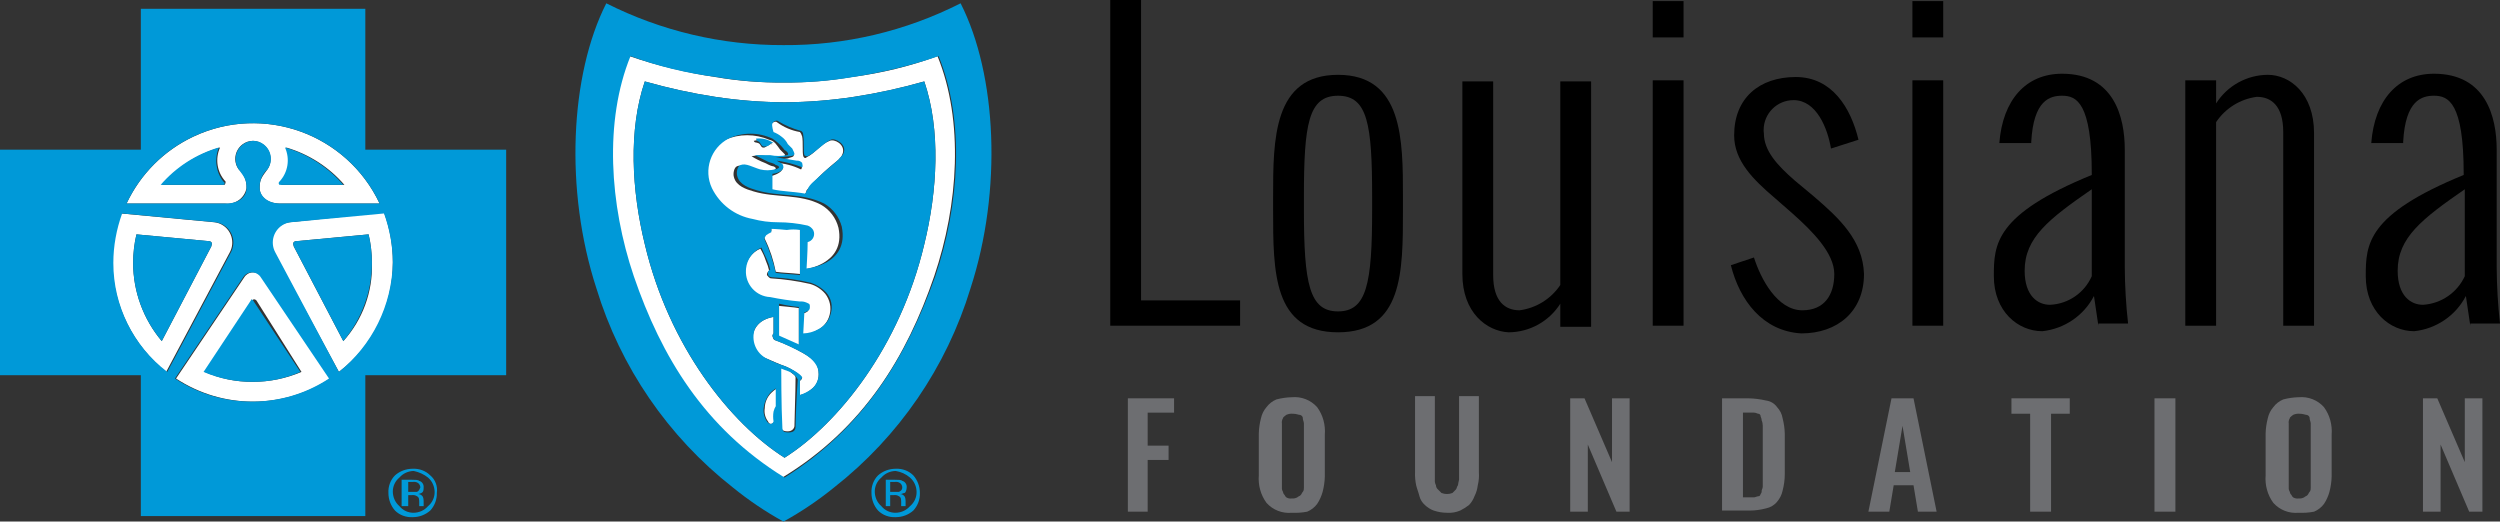 <?xml version="1.0" encoding="UTF-8"?>
<svg xmlns="http://www.w3.org/2000/svg" id="Layer_1" viewBox="0 0 227.2 47.4">
  <rect x="0" y="0" width="227.2" height="47.4" fill="#333333" stroke="none"/>
  <defs>
    <style>.cls-1{fill:#fff;}.cls-2{fill:#0099d8;}.cls-3{fill:#6d6e71;}</style>
  </defs>
  <g id="Layer_2">
    <g id="Layer_1-2">
      <g id="_Group_">
        <path id="_Path_" d="m100.9,29.6V0h2.8v27.3h9v2.3h-11.8Z"></path>
        <path id="_Compound_Path_" d="m115.7,19.1v-1.2c0-5.2,0-11.1,5.9-11.1s5.9,5.9,5.9,11.1v1.2c0,5.6,0,11.1-5.9,11.1s-5.9-5.5-5.9-11.1Zm2.8-1.2v1.2c0,6.7.5,9.2,3.1,9.2s3.1-2.5,3.1-9.2v-1.2c0-6.6-.4-9.2-3.1-9.2s-3.1,2.6-3.1,9.2Z"></path>
        <path id="_Path_2" d="m132.9,24.9V7.4h2.8v17.6c0,2.4,1.1,3.2,2.4,3.2,1.51-.2,2.86-1.04,3.7-2.3V7.4h2.8v22.3h-2.8v-2.1c-1.02,1.61-2.79,2.59-4.7,2.6-2-.1-4.2-1.8-4.2-5.3Z"></path>
        <path id="_Compound_Path_2" d="m150.2,3.4V.1h2.8v3.3h-2.8Zm0,26.2V7.3h2.8v22.3h-2.8Z"></path>
        <path id="_Path_3" d="m157.3,24.1l2.1-.7c.6,1.9,2.1,4.8,4.4,4.8,2,0,2.9-1.4,2.9-3.3s-2-3.9-3.8-5.5l-1.6-1.4c-2-1.7-3.7-3.4-3.7-5.7,0-3.4,2.3-5.3,5.6-5.3s5,2.8,5.7,5.7l-2.5.8c-.3-1.8-1.3-4.4-3.4-4.4-1.5,0-2.71,1.21-2.72,2.7,0,.1,0,.2.02.3,0,1.6,1.2,2.9,2.8,4.3l1.8,1.5c2.2,1.9,4.4,3.9,4.5,7,0,3.4-2.4,5.4-5.7,5.4-3.5-.2-5.6-3-6.4-6.2Z"></path>
        <path id="_Compound_Path_3" d="m173.8,3.4V.1h2.8v3.3h-2.8Zm0,26.2V7.3h2.8v22.3h-2.8Z"></path>
        <path id="_Compound_Path_4" d="m190.7,29.6l-.4-2.7c-.93,1.79-2.7,2.99-4.7,3.2-2.2,0-4.4-1.8-4.4-5,0-2.9.1-5.6,8.9-9.2v-.1c0-6.5-1.4-7.1-2.7-7.1-1.1,0-2.6.4-2.8,4.2v.1h-2.9c.3-3.9,2.4-6.3,5.7-6.3,4.7,0,5.7,3.9,5.7,6.9v10.7c.01,1.7.11,3.41.3,5.1h-2.7v.2Zm-.6-4.5v-7.9c-3.9,2.7-6.1,4.4-6.1,7.4,0,2.3,1.2,3.1,2.3,3.1,1.66-.07,3.13-1.08,3.8-2.6h0Z"></path>
        <path id="_Path_4" d="m198.6,29.6V7.3h2.8v2.1c1.02-1.61,2.79-2.59,4.7-2.6,2,0,4.2,1.7,4.2,5.3v17.5h-2.8V12c0-2.4-1.1-3.2-2.4-3.2-1.51.2-2.86,1.04-3.7,2.3v18.5h-2.8Z"></path>
        <path id="_Compound_Path_5" d="m224.5,29.6l-.4-2.7c-.93,1.79-2.7,2.99-4.7,3.2-2.2,0-4.4-1.8-4.4-5,0-2.9.1-5.6,8.9-9.2v-.1c0-6.5-1.4-7.1-2.7-7.1-1.1,0-2.6.4-2.8,4.2v.1h-2.9c.3-3.9,2.4-6.3,5.7-6.3,4.7,0,5.7,3.9,5.7,6.9v10.7c.01,1.7.11,3.41.3,5.1h-2.7v.2Zm-.5-4.5v-7.9c-3.9,2.7-6.1,4.4-6.1,7.4,0,2.3,1.2,3.1,2.3,3.1,1.65-.1,3.11-1.1,3.8-2.6Z"></path>
      </g>
      <g id="_Group_2">
        <g id="_Group_3">
          <path id="_Compound_Path_6" class="cls-2" d="m36.7,46h.4v-1h.3c.17-.03.35,0,.5.1.2.1.2.3.2.6v.3h.4v-.5c0-.14-.03-.28-.1-.4-.1-.12-.24-.2-.4-.2.1-.02.21-.05.3-.1.2-.1.2-.3.2-.5.03-.27-.14-.53-.4-.6-.1-.1-.4-.1-.7-.1h-.9v2.4h.2Zm1.2-1.3h-.8v-.9h.4c.17-.03.35,0,.5.1.12.1.2.24.2.4-.1.2-.1.3-.3.4m1.2-1.5c-.42-.42-1.01-.63-1.6-.6-.59,0-1.16.21-1.6.6-.42.42-.63,1.01-.6,1.6,0,.59.21,1.16.6,1.6.42.42,1.01.63,1.6.6.59,0,1.16-.21,1.6-.6.4-.43.62-1.01.6-1.6.09-.6-.13-1.21-.6-1.6m-.2.2c.38.33.59.8.6,1.3.01.5-.21.98-.6,1.3-.33.38-.8.59-1.3.6-.5.01-.98-.21-1.3-.6-.38-.33-.59-.8-.6-1.3-.01-.5.21-.98.6-1.3.33-.38.8-.59,1.3-.6.47.1.92.3,1.3.6"></path>
          <path id="_Compound_Path_7" class="cls-2" d="m80.5,46h.4v-1h.3c.17-.03.35,0,.5.1.2.1.2.3.2.6v.3h.4v-.5c0-.14-.03-.28-.1-.4-.1-.12-.24-.2-.4-.2.2,0,.3-.1.4-.1s.2-.3.2-.5c.03-.27-.14-.53-.4-.6-.1-.1-.4-.1-.7-.1h-.8v2.4Zm1.2-1.3h-.8v-.9h.4c.17-.03.35,0,.5.1.12.1.2.24.2.4,0,.2-.1.3-.3.4m1.3-1.5c-.42-.42-1.01-.63-1.6-.6-.59,0-1.16.21-1.6.6-.42.42-.63,1.01-.6,1.6,0,.59.21,1.16.6,1.6.42.42,1.01.63,1.6.6.59,0,1.16-.21,1.6-.6.4-.43.62-1.01.6-1.6,0-.59-.21-1.16-.6-1.6m-.3.2c.38.33.59.8.6,1.3.01.5-.21.98-.6,1.3-.33.38-.8.59-1.3.6-.5.01-.98-.21-1.3-.6-.38-.33-.59-.8-.6-1.3-.01-.5.21-.98.6-1.3.33-.38.8-.59,1.3-.6.48.08.93.28,1.3.6"></path>
          <g id="_Group_4">
            <path id="_Compound_Path_8" class="cls-1" d="m26.3,20.2c-1.02.14-1.73,1.08-1.59,2.09.03.21.09.42.19.61l5.9,10.9h0c3.11-2.38,4.92-6.08,4.9-10,0-1.53-.28-3.06-.8-4.5l-8.6.9Zm4.9,10.8l-4.5-8.6c-.1-.3-.1-.5.4-.5l6.4-.6c.2.85.3,1.72.3,2.6.09,2.61-.84,5.16-2.6,7.1Z"></path>
            <path id="_Compound_Path_9" class="cls-1" d="m15.1,33.8h0l5.8-10.9c.47-.91.12-2.03-.79-2.51-.19-.1-.39-.16-.61-.19l-8.5-.8h0c-.52,1.44-.8,2.97-.8,4.5.09,3.86,1.88,7.49,4.9,9.9Zm-2.7-12.5l6.4.6c.5,0,.5.2.4.5l-4.5,8.6c-1.67-1.99-2.6-4.5-2.6-7.1,0-.88.1-1.75.3-2.6Z"></path>
            <path id="_Compound_Path_10" class="cls-1" d="m22.2,25.2l-6.2,9.2h0c4.25,2.8,9.75,2.8,14,0l-6.2-9.2c-.27-.44-.85-.58-1.29-.31-.12.08-.23.18-.31.31Zm5.2,8.6c-1.39.59-2.89.9-4.4.9-1.51.02-3.02-.29-4.4-.9l4.3-6.5q.1-.1.2-.1t.2.1l4.1,6.5Z"></path>
            <path id="_Compound_Path_11" class="cls-1" d="m22.4,17.1c.04-.64-.22-1.27-.7-1.7-.54-.72-.38-1.74.34-2.28.28-.21.61-.32.96-.32.92.04,1.63.81,1.59,1.73-.01.31-.11.62-.29.87-.6.8-.7,1-.7,1.7s.6,1.4,1.9,1.4h9c-2.99-6.35-10.56-9.08-16.91-6.09-2.68,1.26-4.83,3.41-6.09,6.09h9c.9.1,1.73-.51,1.9-1.4Zm3.1-.6c.76-.85.96-2.06.5-3.1,2.06.6,3.9,1.78,5.3,3.4h-5.7c-.2-.1-.2-.2-.1-.3Zm-5.1.3h-5.7c1.4-1.62,3.24-2.8,5.3-3.4-.47,1.04-.28,2.26.5,3.1.01.11-.02.22-.1.3Z"></path>
            <path id="_Compound_Path_12" class="cls-2" d="m46,13.6h-12.8V.8H12.8v12.8H0v20.5h12.8v12.8h20.4v-12.8h12.8V13.6Zm-23-2.4c4.93,0,9.41,2.84,11.5,7.3h-9c-1.3,0-1.9-.8-1.9-1.4-.04-.64.22-1.27.7-1.7.54-.72.38-1.74-.34-2.28-.28-.21-.61-.32-.96-.32-.92.04-1.63.81-1.59,1.73.01.31.11.62.29.87.6.8.7,1,.7,1.7s-.6,1.4-1.9,1.4h-9c2.09-4.46,6.57-7.31,11.5-7.3Zm6.9,23.2h0c-4.25,2.8-9.75,2.8-14,0h0l6.2-9.2c.27-.44.85-.58,1.29-.31.12.08.23.18.31.31l6.2,9.2Zm-19.6-10.5c0-1.53.28-3.06.8-4.5h0l8.5.8c1.02.14,1.73,1.08,1.59,2.09-.03.21-.09.42-.19.61l-5.8,10.9h0c-3.09-2.36-4.9-6.02-4.9-9.9Zm20.5,9.9h0l-5.8-10.9c-.47-.91-.12-2.03.79-2.51.19-.1.39-.16.61-.19l8.5-.8h0c.52,1.44.8,2.97.8,4.5-.09,3.86-1.88,7.49-4.9,9.9Z"></path>
            <path id="_Path_5" class="cls-2" d="m19.2,22.4c.1-.3.1-.5-.4-.5l-6.4-.6c-.2.85-.3,1.72-.3,2.6,0,2.6.93,5.11,2.6,7.1l4.5-8.6Z"></path>
            <path id="_Path_6" class="cls-2" d="m19.9,13.4c-2.06.6-3.9,1.78-5.3,3.4h5.7c.1,0,.2-.2,0-.3-.69-.88-.84-2.07-.4-3.1Z"></path>
            <path id="_Path_7" class="cls-2" d="m27.1,21.9c-.5,0-.5.2-.4.5l4.5,8.6c1.67-1.99,2.6-4.5,2.6-7.1,0-.88-.1-1.75-.3-2.6l-6.4.6Z"></path>
            <path id="_Path_8" class="cls-2" d="m31.2,16.8c-1.4-1.62-3.24-2.8-5.3-3.4.47,1.04.28,2.26-.5,3.1-.08.06-.1.18-.03.27,0,.01.02.02.03.03h5.8Z"></path>
            <path id="_Path_9" class="cls-2" d="m22.8,27.3l-4.3,6.5c1.39.59,2.89.9,4.4.9,1.51.02,3.02-.29,4.4-.9l-4.3-6.5q-.1-.1-.2-.1c.1,0,0,0,0,.1Z"></path>
          </g>
          <g id="_Group_5">
            <path id="_Path_10" class="cls-1" d="m70.1,20.7v.3s-.5.2-.5.3-.2.2-.1.4c.47.95.8,1.96,1,3,.7.1,1.3.1,2.2.2v-4.1s-.5-.1-1.2-.2c-1,.1-1.4.1-1.4.1Z"></path>
            <path id="_Path_11" class="cls-1" d="m70.8,30.6l.9.4.9.4v-3.4c-.6-.1-1-.1-1.8-.2v2.8Z"></path>
            <path id="_Path_13" class="cls-1" d="m70.9,12.6c.2.2.4.5.6.7s.2.3.4.4.3.4.2.5-.3.1-.5.2c-.4.07-.8.1-1.2.1,0,0,1.4.2,1.9.3.3.1.4.1.5.2.1.11.1.29,0,.4-.72-.35-1.5-.56-2.3-.6.2.04.37.15.5.3.1.1.2.2.1.3-.2.4-1,.6-1,.6v1.3c.9.2,1.9.1,3,.4.11-.11.18-.25.2-.4.34-.42.71-.82,1.1-1.2.54-.53,1.11-1.03,1.7-1.5.24-.17.42-.42.5-.7.2-.8-.8-1.3-1.2-1.1-.8.3-1.3,1.1-2.1,1.5-.1.1-.2.1-.3-.1-.1-.4,0-1.3-.1-1.8q-.1-.3-.2-.4c-.76-.13-1.48-.44-2.1-.9-.1-.1-.4,0-.5.2-.05.33-.05.67,0,1,.29.04.56.14.8.3Z"></path>
            <path id="_Compound_Path_13" class="cls-1" d="m70.4,20.3c.91,0,1.81.1,2.7.3.22.04.41.19.5.4.2.37.06.83-.31,1.03-.06.03-.12.06-.19.07,0,.8-.1,2.4-.1,2.4,0,0,3.9-.4,3.2-3.8-.22-.89-.8-1.65-1.6-2.1-1.9-1-4.1-.6-6.1-1.2-.7-.2-1.6-.5-1.8-1.3-.1-.3,0-.9.3-1,.5-.2,1.1.3,1.8.4.43.1.87.1,1.3,0,.2,0,.4-.1.4-.2s-.2-.2-.3-.2-.5-.2-.7-.3c-.42-.16-.82-.36-1.2-.6.46-.1.94-.1,1.4,0h1.5c.1,0,.2-.1.1-.2s-.3-.3-.4-.4c-.3-.4-.5-.8-1-.9-1.28-.55-2.72-.55-4,0-1.61.87-2.26,2.84-1.5,4.5.67,1.38,1.91,2.41,3.4,2.8,1.1.2,1.8.2,2.6.3Zm-.2-7.2h-.2c-.2.1-.3.2-.5.3-.4.1-.3-.3-.6-.4s-.3,0-.4-.2c.58-.16,1.21-.05,1.7.3Z"></path>
            <path id="_Path_14" class="cls-1" d="m72.6,27.5c.2,0,.41.03.6.1.2.1.3.2.3.3.01.14-.02.28-.1.4-.12.09-.26.15-.4.2l-.1,1.9c.49-.01.98-.15,1.4-.4.55-.28.96-.8,1.1-1.4.17-.66.02-1.36-.4-1.9-.37-.43-.85-.75-1.4-.9-1.15-.26-2.32-.43-3.5-.5-.2,0-.3-.2-.4-.3-.01-.16.06-.31.2-.4-.07-.31-.17-.61-.3-.9-.12-.38-.29-.75-.5-1.1-.78.33-1.31,1.06-1.4,1.9-.17,1.29.71,2.49,2,2.7,1.1.1,1.9.2,2.9.3Z"></path>
            <path id="_Compound_Path_14" class="cls-1" d="m84.9,25.1c2.2-6.5,2.7-14.1.3-20-2.52.93-5.14,1.56-7.8,1.9-2.05.35-4.12.52-6.2.5h0c-2.08.02-4.15-.15-6.2-.5-2.65-.4-5.26-1.03-7.8-1.9-2.4,5.9-1.9,13.5.3,20,2.5,7.3,6.4,13.8,13.6,18.3,7.4-4.5,11.3-11,13.8-18.3Zm-13.6,16.5h0c-4.9-3.1-10.5-10.1-12.7-19.4-1.2-4.9-1.5-10.4,0-14.8,2.1.6,4.24,1.07,6.4,1.4,2.09.32,4.19.48,6.3.5h0c2.11-.02,4.21-.18,6.3-.5,2.16-.33,4.3-.8,6.4-1.4,1.5,4.4,1.2,9.9,0,14.8-2.2,9.3-7.8,16.3-12.7,19.4Z"></path>
            <path id="_Path_15" class="cls-1" d="m70.1,35.7c-.38.37-.59.87-.6,1.4-.07.42.04.86.3,1.2.1.3.4.3.6,0s0-.4,0-.9c.06-.19.17-.36.3-.5v-1.6c-.1,0-.3.1-.6.4Z"></path>
            <path id="_Path_16" class="cls-1" d="m73,32.1c-.83-.48-1.7-.88-2.6-1.2-.1,0-.2-.3-.2-.4.01-.08.05-.15.1-.2v-1.5c-.31.05-.62.15-.9.3-.93.5-1.28,1.65-.79,2.58.23.43.62.76,1.09.92.5.2,1.1.5,1.7.7.56.24,1.07.58,1.5,1-.01.13-.09.24-.2.3v1.3c.37-.07.72-.24,1-.5.46-.31.72-.84.7-1.4,0-.8-.3-1.3-1.4-1.9Z"></path>
            <path id="_Path_17" class="cls-1" d="m71.7,33.7c-.2-.1-.8-.3-.8-.3,0,0,0,3.5.1,5.3,0,.4.2.5.6.5s.6-.3.6-.5c0-.6.1-3.1.1-4.4q0-.1-.1-.2c-.1-.1-.4-.3-.5-.4Z"></path>
            <path id="_Compound_Path_15" class="cls-2" d="m88.2,26.2c2.9-8.9,2.4-19.4-.9-25.9-4.99,2.53-10.51,3.84-16.1,3.8-5.59.02-11.11-1.28-16.1-3.8-3.3,6.5-3.8,17-.9,25.9,2.18,7.16,6.51,13.48,12.4,18.1,1.44,1.17,2.98,2.21,4.6,3.1,1.62-.89,3.16-1.93,4.6-3.1,5.89-4.62,10.22-10.94,12.4-18.1Zm-16.9,17.2h0c-7.3-4.5-11.2-11-13.7-18.3-2.2-6.5-2.7-14.1-.3-20,2.52.93,5.14,1.56,7.8,1.9,2.05.35,4.12.52,6.2.5h0c2.08.02,4.15-.15,6.2-.5,2.65-.4,5.26-1.03,7.8-1.9,2.4,5.9,1.9,13.5-.3,20-2.6,7.3-6.5,13.8-13.7,18.3Z"></path>
            <path id="_Compound_Path_16" class="cls-2" d="m84,22.2c1.2-4.9,1.5-10.4,0-14.8-2.1.6-4.24,1.07-6.4,1.4-2.09.32-4.19.48-6.3.5h0c-2.11-.02-4.21-.18-6.3-.5-2.16-.33-4.3-.8-6.4-1.4-1.5,4.4-1.2,9.9,0,14.8,2.2,9.3,7.8,16.3,12.7,19.4,4.9-3.1,10.5-10.1,12.7-19.4Zm-13.8-11c.1-.2.4-.3.5-.2.65.4,1.36.7,2.1.9q.2.1.2.4c.1.6,0,1.4.1,1.8.08.08.19.11.3.1.8-.4,1.3-1.1,2.1-1.5.4-.2,1.4.4,1.2,1.1-.1.4-.3.4-.5.7-.5.5-1.1.9-1.7,1.5-.4.4-.9.7-1.1,1.2-.09.12-.15.26-.2.4-1.1-.2-2.2-.2-3-.4v-1.4s.9-.1,1-.6c0-.11-.03-.21-.1-.3-.1-.1-.4-.2-.5-.3.79.11,1.56.31,2.3.6.1-.1,0-.3,0-.4-.12-.14-.31-.22-.5-.2-.5-.1-1.9-.3-1.9-.3.4,0,.8-.04,1.2-.1.3,0,.5-.1.5-.2s-.1-.3-.2-.5l-.4-.4c-.14-.28-.34-.52-.6-.7-.21-.17-.45-.3-.7-.4,0,0-.2-.6-.1-.8Zm-5.5,5.9c-.78-1.66-.12-3.64,1.5-4.5,1.27-.6,2.73-.6,4,0,.38.25.72.55,1,.9.1.2.3.2.4.4s-.1.2-.1.2c-.5.1-1,.1-1.5,0h-1.4l1.2.6c.2.1.5.1.7.3.1,0,.3.1.3.2s-.3.2-.4.2c-.43.1-.87.1-1.3,0-.7-.2-1.3-.6-1.8-.4-.3.1-.4.7-.3,1,.2.8,1.1,1.1,1.8,1.3,2,.6,4.1.2,6.1,1.2.79.46,1.37,1.22,1.6,2.1.7,3.5-3.2,3.8-3.2,3.8,0,0,.1-1.6.1-2.4.41-.09.66-.5.57-.91-.02-.07-.04-.13-.07-.19-.12-.18-.29-.33-.5-.4-.89-.2-1.79-.3-2.7-.3-.78,0-1.55-.1-2.3-.3-1.61-.29-2.98-1.33-3.7-2.8Zm8,3.8v4.1c-.9-.1-1.5-.1-2.2-.2-.23-1.03-.56-2.04-1-3-.1-.2.1-.3.1-.4.16-.11.32-.22.5-.3v-.3s.4,0,1.4.1c.4-.06.8-.06,1.2,0Zm-4.9,3.5c.09-.84.62-1.57,1.4-1.9.1.2.3.7.5,1.1.13.29.23.59.3.9-.16.05-.25.22-.2.39,0,0,0,0,0,.01,0,.2.2.3.4.3,1.18.06,2.35.23,3.5.5.53.18,1.02.49,1.4.9.45.52.6,1.24.4,1.9-.14.6-.55,1.12-1.1,1.4-.42.25-.91.39-1.4.4l.1-1.9c.14-.05.28-.11.4-.2.1-.1.1-.2.1-.4s-.1-.2-.3-.3c-.19-.08-.39-.12-.6-.1-.91-.08-1.81-.22-2.7-.4-1.29-.06-2.28-1.16-2.21-2.44,0-.05,0-.11.01-.16Zm4.8,3.5v3.4l-.9-.4-.9-.4v-2.9c.59.14,1.19.24,1.8.3Zm-2.3,9.5c-.05.3-.05.6,0,.9-.1.3-.4.3-.6,0-.24-.35-.35-.78-.3-1.2.06-.52.27-1,.6-1.4.15-.16.31-.29.5-.4v1.6c.1-.1-.1.1-.2.5Zm2,1.4c0,.2-.1.5-.6.5s-.6-.1-.6-.5c-.1-1.8-.1-5.3-.1-5.3,0,0,.5.2.8.3.23.13.43.3.6.5,0,.1.1.1.1.2-.1,1.2-.2,3.7-.2,4.3Zm1.4-3.4c-.31.21-.65.38-1,.5v-1.3s.2-.2.2-.3c-.1-.3-1-.8-1.5-1-.58-.19-1.15-.42-1.7-.7-1-.49-1.47-1.65-1.1-2.7.18-.34.46-.62.8-.8.28-.15.59-.25.9-.3v1.5c-.05.05-.09.12-.1.2.03.15.09.29.2.4.89.34,1.76.74,2.6,1.2,1,.6,1.4,1.2,1.4,1.9,0,.55-.26,1.07-.7,1.4Z"></path>
            <path id="_Path_18" class="cls-2" d="m69,12.9c.2.2.2.5.6.4.2,0,.3-.1.5-.3h.2c-.46-.33-1.04-.47-1.6-.4.1.3.2.2.3.3Z"></path>
          </g>
        </g>
      </g>
      <g id="_Group_6">
        <path id="_Path_19" class="cls-3" d="m102.5,46.5v-10.3h4.2v1.3h-2.4v3h1.9v1.3h-1.9v4.7h-1.8Z"></path>
        <path id="_Compound_Path_17" class="cls-3" d="m117.4,46.6c-.87.08-1.72-.25-2.3-.9-.53-.72-.77-1.61-.7-2.5v-3.8c.01-.47.08-.94.2-1.4.08-.37.25-.71.5-1,.23-.31.54-.55.9-.7.46-.12.93-.19,1.4-.2.87-.08,1.72.25,2.3.9.53.72.77,1.61.7,2.5v3.8c-.01.47-.08.94-.2,1.4-.11.39-.27.76-.5,1.1-.23.31-.54.55-.9.7-.46.09-.93.12-1.4.1Zm-.5-1.4c.15.09.33.13.5.1.17.02.35-.02.5-.1.1-.1.2-.1.3-.2s.1-.2.2-.3.1-.3.1-.4v-5.8c0-.2-.1-.3-.1-.5s-.2-.3-.3-.3-.3-.1-.6-.1c-.21-.02-.41.02-.6.1-.1.1-.3.2-.3.3-.09.15-.13.33-.1.5v5.8c-.01.14.02.28.1.4,0,.1.1.3.2.3-.1,0,0,.1.1.2Z"></path>
        <path id="_Path_20" class="cls-3" d="m131.5,46.6c-.41,0-.81-.07-1.2-.2-.3-.11-.57-.28-.8-.5-.24-.21-.42-.49-.5-.8-.1-.4-.2-.6-.3-1-.08-.39-.12-.8-.1-1.2v-6.9h1.8v7.6c-.02.17.02.35.1.5,0,.16.08.3.2.4l.3.3c.32.13.68.13,1,0l.3-.3c.1-.1.1-.3.2-.4.02-.17.06-.34.1-.5v-7.6h1.8v6.9c.03.4,0,.81-.1,1.2-.04.35-.14.69-.3,1-.11.3-.28.57-.5.8-.25.19-.52.36-.8.5-.38.16-.79.23-1.2.2Z"></path>
        <path id="_Path_21" class="cls-3" d="m142.7,46.5v-10.3h1.3l2.5,5.8v-5.8h1.6v10.3h-1.2l-2.6-6.1v6.1h-1.6Z"></path>
        <path id="_Compound_Path_18" class="cls-3" d="m156.5,46.5v-10.3h2.4c.54.01,1.08.08,1.6.2.4.05.77.27,1,.6.26.28.44.62.5,1,.12.46.19.93.2,1.4v3.7c0,.51-.07,1.01-.2,1.5-.08.37-.25.71-.5,1-.25.31-.61.52-1,.6-.49.13-.99.2-1.5.2h-2.5v.1Zm1.9-1.3h1c.1,0,.3-.1.4-.1.11,0,.19-.09.2-.2.08-.08.11-.19.1-.3,0-.1.1-.2.1-.4v-5.5c0-.17-.03-.34-.1-.5,0-.2-.1-.3-.1-.4s-.1-.2-.2-.2-.2-.1-.4-.1h-1v7.7Z"></path>
        <path id="_Compound_Path_19" class="cls-3" d="m169.8,46.5l2.1-10.3h2l2.1,10.3h-1.7l-.4-2.4h-1.8l-.4,2.4h-1.9Zm2.4-3.6h1.4l-.7-4.2-.7,4.2Z"></path>
        <path id="_Path_22" class="cls-3" d="m184.5,46.5v-8.9h-1.7v-1.4h5.3v1.4h-1.7v8.9h-1.9Z"></path>
        <path id="_Path_23" class="cls-3" d="m195.8,46.5v-10.3h1.9v10.3h-1.9Z"></path>
        <path id="_Compound_Path_20" class="cls-3" d="m208.9,46.6c-.87.08-1.72-.25-2.3-.9-.53-.72-.77-1.61-.7-2.5v-3.8c.01-.47.08-.94.2-1.4.08-.37.25-.71.5-1,.23-.31.54-.55.9-.7.46-.12.93-.19,1.4-.2.87-.08,1.72.25,2.3.9.53.72.77,1.61.7,2.5v3.8c-.01.47-.08.94-.2,1.4-.11.39-.27.76-.5,1.1-.23.31-.54.55-.9.7-.46.09-.93.12-1.4.1Zm-.5-1.4c.15.09.33.13.5.1.17.02.35-.02.5-.1.1-.1.2-.1.3-.2s.1-.2.2-.3.1-.3.1-.4v-5.8c0-.2-.1-.3-.1-.5s-.2-.3-.3-.3-.3-.1-.6-.1c-.21-.02-.41.02-.6.1-.1.1-.3.2-.3.3-.09.15-.13.33-.1.5v5.8c-.01.14.02.28.1.4,0,.1.1.3.2.3-.1,0,0,.1.1.2Z"></path>
        <path id="_Path_24" class="cls-3" d="m220.2,46.5v-10.3h1.3l2.5,5.8v-5.8h1.6v10.3h-1.2l-2.6-6.1v6.1h-1.6Z"></path>
      </g>
    </g>
  </g>
</svg>
